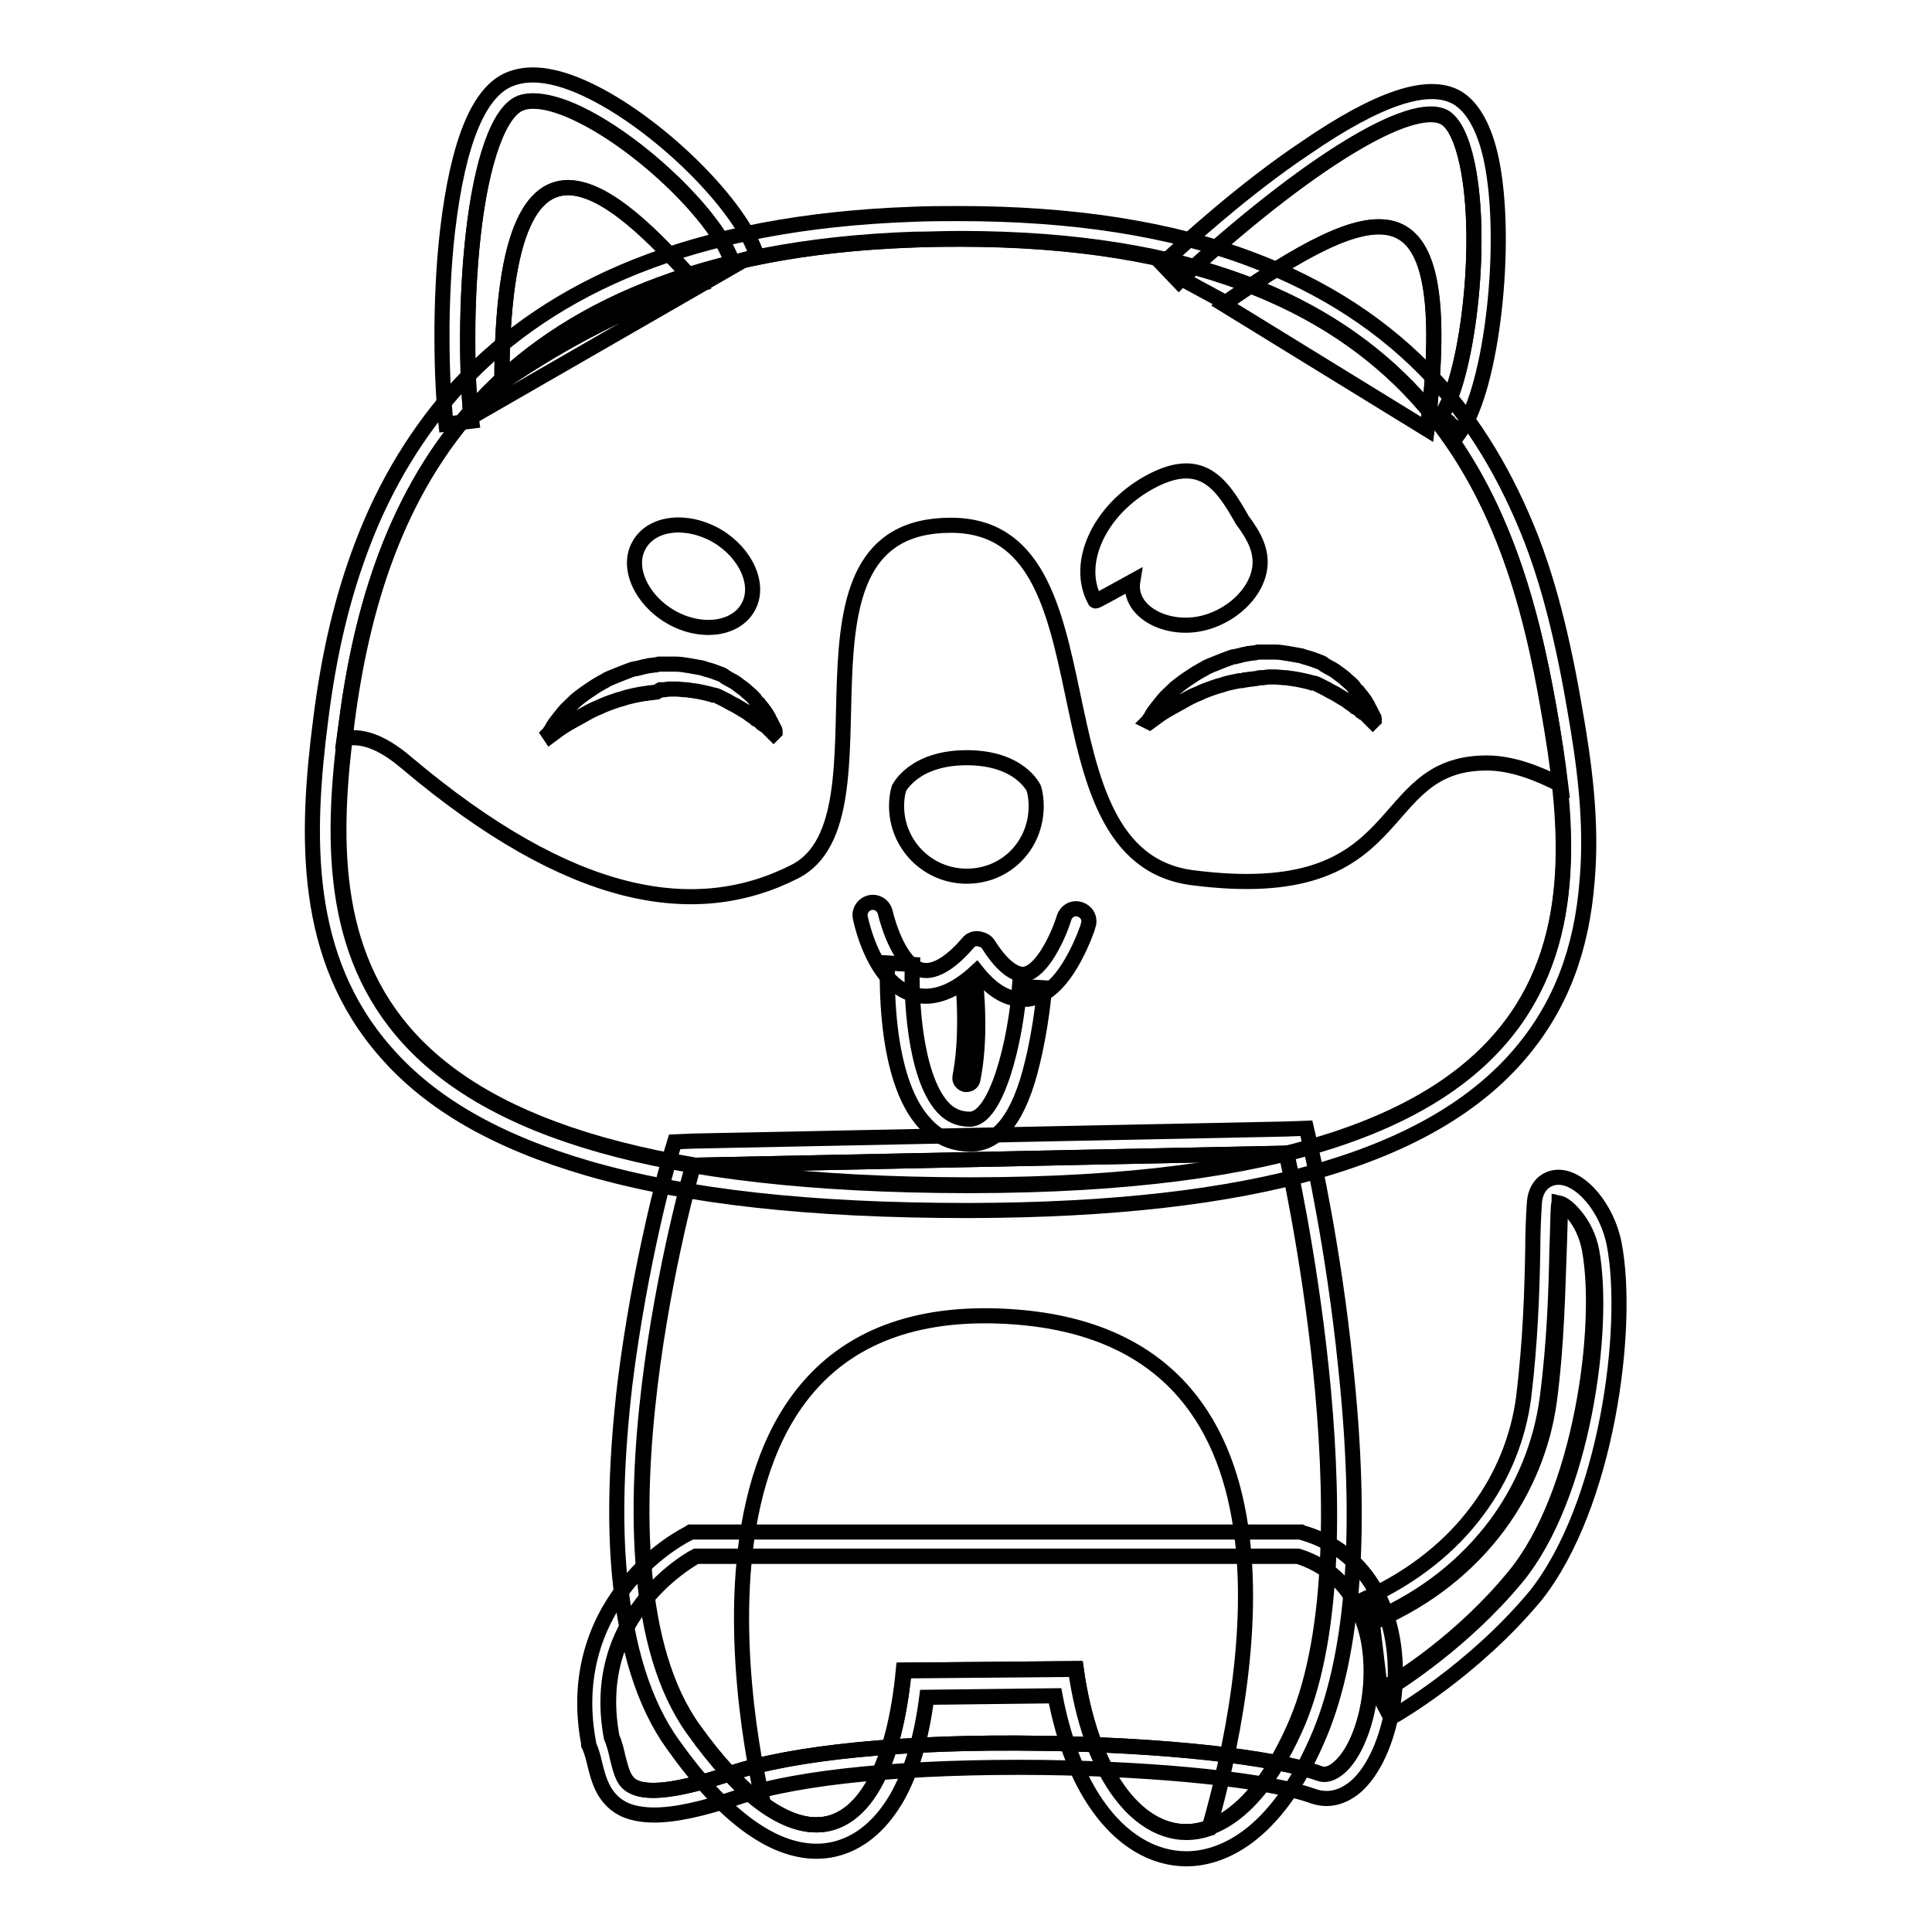 <?xml version="1.0" encoding="utf-8"?>
<!-- Svg Vector Icons : http://www.onlinewebfonts.com/icon -->
<!DOCTYPE svg PUBLIC "-//W3C//DTD SVG 1.1//EN" "http://www.w3.org/Graphics/SVG/1.1/DTD/svg11.dtd">
<svg version="1.1" xmlns="http://www.w3.org/2000/svg" xmlns:xlink="http://www.w3.org/1999/xlink" x="0px" y="0px" viewBox="0 0 256 256" enable-background="new 0 0 256 256" xml:space="preserve">
<g> <path stroke-width="2" fill-opacity="0" stroke="#000000"  d="M190.9,55.1c3.4-4.6,5.8-22.7,3.5-33.5c-0.7-3.2-1.8-5.4-3-6.1c-4.4-2.4-18.3,6.2-34.9,21.4l5.9,3.2 c19.9-13.7,30.3-17.2,27,14.5l2.8,1.5L190.9,55.1L190.9,55.1z"/> <path stroke-width="2" fill-opacity="0" stroke="#000000"  d="M191.4,15.6c1.3,0.7,2.3,2.8,3,6.1c2.3,10.8-0.1,28.9-3.5,33.5l1.3,1l1.3,1c4.2-5.7,6.4-25.2,4.1-36.1 c-0.9-4.2-2.5-7-4.6-8.2c-3.8-2.1-10.4,0.1-20,6.7C164.9,25,157,32.2,154,35l2.2,2.3c0.1-0.1,0.3-0.3,0.4-0.4 C173.1,21.7,187,13.2,191.4,15.6L191.4,15.6z"/> <path stroke-width="2" fill-opacity="0" stroke="#000000"  d="M162.4,40.1c-0.1,0.1-0.2,0.1-0.3,0.2l27,16.6c0.1-0.8,0.2-1.5,0.3-2.3C192.6,22.8,182.3,26.4,162.4,40.1z" /> <path stroke-width="2" fill-opacity="0" stroke="#000000"  d="M98.7,34.4L97,34.9C95.3,29.1,85.3,19.4,77,15.3c-3.4-1.7-6.3-2.3-8-1.6c-2.8,1-5.2,7.6-6.3,17.5 c-1,9-0.8,18.6-0.3,24.1L98.7,34.4z M66.5,50.7c0-42,17.4-22.3,25.9-13C92.4,37.7,81.3,40.5,66.5,50.7z"/> <path stroke-width="2" fill-opacity="0" stroke="#000000"  d="M62.7,31.1c1.1-9.9,3.4-16.4,6.3-17.5c1.7-0.6,4.6-0.1,8,1.6c8.3,4.1,18.3,13.9,20.1,19.7l1.6-0.5l1.6-0.5 c-2.1-6.6-12.6-17.1-21.8-21.7c-4.4-2.2-8-2.8-10.7-1.8c-4.3,1.5-7.1,8.3-8.5,20.2c-1.1,9.6-0.8,20-0.2,25.6l1.7-0.2l1.7-0.2 l-0.1-0.7C61.8,49.6,61.7,40,62.7,31.1z"/> <path stroke-width="2" fill-opacity="0" stroke="#000000"  d="M66.5,50.7c14.8-10.1,25.9-13,25.9-13C83.9,28.3,66.5,8.7,66.5,50.7z"/> <path stroke-width="2" fill-opacity="0" stroke="#000000"  d="M200.6,208.9c8.9-10.7,11.9-33.2,10-43.4c-0.7-3.7-3-5.9-4-6.1c0,0.1-0.1,0.2-0.1,0.4 c-0.1,1.6-0.1,3.5-0.2,5.8c-0.1,5.2-0.3,12.2-1.3,19.8c-0.8,5.9-3.1,11.6-6.7,16.5c-4,5.4-9.4,9.7-16,12.6l-0.7-1.5l1.3,10.9 C185.4,222.6,193.8,217.2,200.6,208.9L200.6,208.9z"/> <path stroke-width="2" fill-opacity="0" stroke="#000000"  d="M213.9,164.9c-0.9-4.8-4.5-9.1-7.6-8.9c-1.4,0.1-2.9,1.1-3,3.6c-0.1,1.6-0.2,3.6-0.2,6 c-0.1,5.4-0.3,12-1.2,19.5c-0.7,5.4-2.8,10.6-6.1,15c-3.6,4.9-8.6,8.8-14.6,11.6l0.7,1.5l0.7,1.5c6.6-2.9,12-7.2,16-12.6 c3.6-4.9,5.9-10.6,6.7-16.5c1-7.6,1.1-14.7,1.3-19.8c0.1-2.3,0.1-4.2,0.2-5.8c0-0.2,0.1-0.3,0.1-0.4c0.9,0.3,3.3,2.5,4,6.1 c1.9,10.2-1.1,32.7-10,43.4c-6.9,8.3-15.3,13.7-17.6,15.1c-0.4,0.2-0.6,0.4-0.6,0.4l0.8,1.5l0.8,1.5c0.4-0.2,10.8-6.1,19.2-16.2 C212.9,199.5,216,176,213.9,164.9L213.9,164.9z"/> <path stroke-width="2" fill-opacity="0" stroke="#000000"  d="M181.2,216.8c-0.9-3.8-3.2-8.7-9.3-10.6H92.2c-1,0.5-4,2.4-6.7,5.7c-4.2,5.2-5.8,11.3-4.5,18.3 c0.4,0.9,0.6,1.8,0.8,2.7c0.5,2,0.8,3.2,2,3.8c2,1.1,6.3,0.5,12.9-1.7c8.3-2.8,23.4-4.3,41.3-4c15.9,0.2,30.7,1.8,36.8,4 c0.3,0.1,1.3,0.4,2.6-0.8C180.5,231.6,182.7,223.8,181.2,216.8z"/> <path stroke-width="2" fill-opacity="0" stroke="#000000"  d="M184.3,216.1c-1.5-6.6-5.7-11.3-11.7-13l-0.2-0.1H91.5l-0.3,0.2c-0.2,0.1-4.3,2.1-8,6.6 c-3.4,4.1-7.1,11.2-5.2,21.2l0,0.2l0.1,0.2c0.3,0.7,0.5,1.4,0.7,2.3c0.5,2,1.1,4.5,3.6,5.9c1.1,0.6,2.6,0.9,4.3,0.9 c2.8,0,6.4-0.8,11.2-2.4c8-2.7,22.7-4.1,40.3-3.9c15.6,0.2,30,1.7,35.8,3.8c2,0.7,4,0.2,5.8-1.4C183.9,232.8,186,223.6,184.3,216.1 L184.3,216.1z M177.5,234.2c-1.4,1.2-2.3,0.9-2.6,0.8c-6.1-2.2-20.9-3.8-36.8-4c-18-0.3-33,1.2-41.3,4c-6.6,2.2-10.9,2.8-12.9,1.7 c-1.2-0.7-1.5-1.9-2-3.8c-0.2-0.9-0.4-1.8-0.8-2.7c-1.3-7,0.2-13.1,4.5-18.3c2.7-3.3,5.8-5.2,6.7-5.7h79.7 c6.1,1.9,8.4,6.8,9.3,10.6C182.7,223.8,180.5,231.6,177.5,234.2L177.5,234.2z"/> <path stroke-width="2" fill-opacity="0" stroke="#000000"  d="M170.4,152.8l-78.6,1.6c0,0-15.4,53.1,0,74.7c6.3,8.9,11.9,12.7,16.3,12.7c6.3,0,10.4-7.9,11.6-20.5 l22.8-0.2c1.9,13.7,7.9,21.6,14.6,21.6c5.1,0,10.5-4.6,14.7-14.5C182.1,203.8,170.4,152.8,170.4,152.8L170.4,152.8z"/> <path stroke-width="2" fill-opacity="0" stroke="#000000"  d="M178.3,181c-1.6-15.8-4.5-28.4-4.6-28.9l-0.6-2.6l-2.7,0.1l-78.6,1.6l-2.4,0.1l-0.7,2.3 c-0.2,0.5-3.9,13.7-5.9,29.8c-1.1,9.5-1.4,18-0.7,25.4c0.9,9.5,3.2,17,7.1,22.4c6.7,9.4,13.1,14.1,19,14.1c3,0,7.3-1.3,10.7-7.2 c1.9-3.4,3.2-7.8,3.9-13.2l17-0.2c1.1,5.8,3,10.8,5.6,14.5c3.2,4.6,7.4,7.1,11.8,7.1c4,0,11.7-2.2,17.7-16.6 C179.4,218.8,180.6,202.5,178.3,181z M157.2,242.7c-6.7,0-12.7-7.9-14.6-21.6l-22.8,0.2c-1.2,12.5-5.3,20.5-11.6,20.5 c-4.4,0-10-3.9-16.3-12.7c-15.4-21.5,0-74.7,0-74.7l78.6-1.6c0,0,11.7,51,1.5,75.4C167.7,238.2,162.3,242.7,157.2,242.7z"/> <path stroke-width="2" fill-opacity="0" stroke="#000000"  d="M205.3,94.1c-4.9-28-16.3-62.5-78.1-62.5c-2,0-4,0.1-6.1,0.1c-57.2,2-71.2,34-75.1,63.9 c-4,30.4-1.2,61.3,82.4,61.4h0.4C212.1,156.9,210.1,122.1,205.3,94.1z"/> <path stroke-width="2" fill-opacity="0" stroke="#000000"  d="M208.6,93.6c-2-11.7-4.2-18.3-5.7-22.2C199.6,63,195.4,56,190,50.2c-6.4-6.9-14.5-12.2-24.1-15.8 c-10.8-4.1-23.8-6.1-38.8-6.1c-2.1,0-4.1,0-6.3,0.1c-14,0.5-26.2,2.8-36.5,6.9c-9.3,3.7-17.2,9-23.4,15.7 c-5.4,5.9-9.8,13-12.9,21.2c-2.6,6.8-4.4,14.3-5.5,23.1c-2,15.5-2.4,31.6,8.6,44.1c6,6.9,14.8,11.9,26.8,15.4 c13.1,3.8,29.5,5.6,50.3,5.6h0.4c37.3-0.1,61.2-6.9,73-21c5.2-6.2,8-13.6,8.7-22.7C211,108.9,209.9,100.9,208.6,93.6L208.6,93.6z  M45.9,95.7c3.9-29.9,17.8-61.9,75.1-63.9c2.1-0.1,4.2-0.1,6.1-0.1c61.9,0,73.3,34.5,78.1,62.5c4.9,28,6.9,62.8-76.6,62.9h-0.4 C44.7,157,41.9,126,45.9,95.7L45.9,95.7z"/> <path stroke-width="2" fill-opacity="0" stroke="#000000"  d="M121,31.8c-57.2,2-71.2,34-75.1,63.9c-0.1,0.7-0.2,1.5-0.3,2.2c2.1-0.5,4.8,0.2,8.3,3.2 c21.7,18.3,38.2,21.1,51.4,14.4c14-7.1-3.3-45.9,20.7-45.9c22.6,0,9.7,43.8,32,46.7c29.4,3.8,23.5-15.2,39-15.2 c3.3,0,6.7,1.3,9.8,2.9c-0.4-3.3-0.9-6.6-1.5-9.9C200.2,65.2,188.2,29.4,121,31.8z"/> <path stroke-width="2" fill-opacity="0" stroke="#000000"  d="M99.1,80.5c1.7-2.9-0.2-7.2-4.1-9.5c-4-2.3-8.6-1.8-10.3,1.2c0,0,0,0,0,0c-1.7,2.9,0.2,7.2,4.1,9.5 S97.4,83.5,99.1,80.5C99.1,80.5,99.1,80.5,99.1,80.5z"/> <path stroke-width="2" fill-opacity="0" stroke="#000000"  d="M150.1,77c-0.6,3.7,3.6,6.2,7.9,5.8c4.3-0.4,8.3-3.7,8.9-7.4c0.4-2.4-0.8-4.5-2.3-6.5 c-2.8-5-5.5-8.7-12.3-5c-6.7,3.7-9.9,10.8-7.2,15.7C145.2,79.7,145.2,79.7,150.1,77z"/> <path stroke-width="2" fill-opacity="0" stroke="#000000"  d="M119.1,104.5c-0.2,0.7-0.3,1.5-0.3,2.3c0,5.1,4.1,9.3,9.3,9.3s9.2-4.1,9.2-9.3c0-0.8-0.1-1.6-0.3-2.3 c0,0-1.8-4.1-8.9-4.1C121,100.4,119.1,104.5,119.1,104.5z"/> <path stroke-width="2" fill-opacity="0" stroke="#000000"  d="M72.7,97.2c0,0,0,0,0.1-0.1c0-0.1,0.1-0.2,0.2-0.3c0.1-0.2,0.3-0.6,0.6-1s0.7-0.9,1.1-1.4 c0.4-0.5,1-1,1.6-1.6c0.6-0.5,1.4-1.1,2.2-1.6c0.4-0.3,0.8-0.5,1.3-0.8c0.2-0.1,0.4-0.2,0.7-0.4c0.2-0.1,0.5-0.2,0.7-0.3 c0.5-0.2,1-0.4,1.5-0.6c0.3-0.1,0.5-0.2,0.8-0.3c0.3-0.1,0.5-0.2,0.8-0.2c0.3-0.1,0.5-0.1,0.8-0.2c0.3-0.1,0.6-0.1,0.9-0.2 c0.3,0,0.6-0.1,0.9-0.1l0.4-0.1l0.4,0l0.9,0c0.3,0,0.6,0,0.9,0c0.6,0,1.2,0.1,1.8,0.2c0.6,0.1,1.1,0.2,1.7,0.3 c0.5,0.2,1.1,0.3,1.6,0.5c0.3,0.1,0.5,0.2,0.8,0.3c0.3,0.1,0.5,0.2,0.7,0.4l0.7,0.4c0.2,0.1,0.4,0.2,0.7,0.4 c0.4,0.3,0.8,0.6,1.2,0.9c0.3,0.3,0.7,0.6,1,0.9c0.2,0.2,0.3,0.3,0.4,0.5c0.1,0.2,0.3,0.3,0.4,0.4c0.2,0.3,0.5,0.6,0.7,0.9 c0.2,0.3,0.4,0.5,0.5,0.8c0.1,0.1,0.2,0.2,0.2,0.4c0.1,0.1,0.1,0.2,0.2,0.3c0.2,0.4,0.4,0.8,0.5,1c0.1,0.1,0.1,0.2,0.1,0.3 c0,0.1,0,0.1,0,0.1l-0.2,0.2c0,0-0.4-0.4-1-1c-0.1-0.1-0.2-0.2-0.3-0.2c-0.1-0.1-0.2-0.2-0.3-0.2c-0.2-0.2-0.4-0.4-0.7-0.5 c-0.2-0.2-0.5-0.4-0.8-0.6c-0.1-0.1-0.3-0.2-0.4-0.3c-0.2-0.1-0.3-0.2-0.5-0.3c-0.3-0.2-0.7-0.4-1-0.6c-0.4-0.2-0.8-0.4-1.1-0.6 c-0.2-0.1-0.4-0.2-0.6-0.3c-0.2-0.1-0.4-0.2-0.6-0.3c-0.2-0.1-0.4-0.2-0.7-0.2c-0.2-0.1-0.4-0.1-0.7-0.2c-0.4-0.1-0.9-0.2-1.4-0.3 c-0.2,0-0.5-0.1-0.7-0.1s-0.5-0.1-0.7-0.1c-0.5,0-1-0.1-1.5-0.1h-0.8l-0.8,0.1l-0.4,0L87,91.7l-0.8,0.1c-0.3,0-0.5,0.1-0.8,0.1 C85.3,91.9,85,92,84.8,92c-0.5,0.1-1,0.2-1.4,0.3c-0.5,0.1-0.9,0.3-1.4,0.4c-0.9,0.3-1.8,0.6-2.6,1c-0.8,0.3-1.5,0.7-2.2,1.1 c-0.7,0.4-1.3,0.7-1.8,1c-0.5,0.3-1,0.6-1.4,0.9c-0.7,0.5-1.1,0.8-1.1,0.8L72.7,97.2L72.7,97.2z"/> <path stroke-width="2" fill-opacity="0" stroke="#000000"  d="M152.1,95.6c0,0,0,0,0.1-0.1c0-0.1,0.1-0.2,0.2-0.3c0.1-0.2,0.3-0.6,0.6-1c0.3-0.4,0.7-0.9,1.1-1.4 s1-1,1.6-1.6c0.6-0.5,1.4-1.1,2.2-1.6c0.4-0.3,0.8-0.5,1.3-0.8c0.2-0.1,0.4-0.2,0.7-0.4c0.2-0.1,0.5-0.2,0.7-0.3 c0.5-0.2,1-0.4,1.5-0.6c0.3-0.1,0.5-0.2,0.8-0.3c0.3-0.1,0.5-0.2,0.8-0.2c0.3-0.1,0.5-0.1,0.8-0.2c0.3-0.1,0.6-0.1,0.9-0.2 c0.3,0,0.6-0.1,0.9-0.1l0.4-0.1l0.4,0l0.9,0c0.3,0,0.6,0,0.9,0c0.6,0,1.2,0.1,1.8,0.2c0.6,0.1,1.1,0.2,1.7,0.3 c0.5,0.2,1.1,0.3,1.6,0.5c0.3,0.1,0.5,0.2,0.8,0.3c0.3,0.1,0.5,0.2,0.7,0.4l0.7,0.4c0.2,0.1,0.4,0.2,0.7,0.4 c0.4,0.3,0.8,0.6,1.2,0.9c0.3,0.3,0.7,0.6,1,0.9c0.2,0.2,0.3,0.3,0.4,0.5c0.1,0.2,0.3,0.3,0.4,0.4c0.2,0.3,0.5,0.6,0.7,0.9 c0.2,0.3,0.4,0.5,0.5,0.8c0.1,0.1,0.2,0.2,0.2,0.4c0.1,0.1,0.1,0.2,0.2,0.3c0.2,0.4,0.4,0.8,0.5,1c0.1,0.1,0.1,0.2,0.1,0.3 c0,0.1,0,0.1,0,0.1l-0.2,0.2c0,0-0.4-0.4-1-1c-0.1-0.1-0.2-0.2-0.3-0.2c-0.1-0.1-0.2-0.2-0.3-0.2c-0.2-0.2-0.4-0.4-0.7-0.5 c-0.2-0.2-0.5-0.4-0.8-0.6c-0.1-0.1-0.3-0.2-0.4-0.3c-0.2-0.1-0.3-0.2-0.5-0.3c-0.3-0.2-0.7-0.4-1-0.6c-0.4-0.2-0.8-0.4-1.1-0.6 c-0.2-0.1-0.4-0.2-0.6-0.3c-0.2-0.1-0.4-0.2-0.6-0.3c-0.2-0.1-0.4-0.2-0.7-0.2c-0.2-0.1-0.4-0.1-0.7-0.2c-0.4-0.1-0.9-0.2-1.4-0.3 c-0.2,0-0.5-0.1-0.7-0.1c-0.2,0-0.5-0.1-0.7-0.1c-0.5,0-1-0.1-1.5-0.1h-0.8l-0.8,0.1l-0.4,0l-0.4,0.1l-0.8,0.1 c-0.3,0-0.5,0.1-0.8,0.1c-0.2,0.1-0.5,0.1-0.7,0.1c-0.5,0.1-1,0.2-1.4,0.3c-0.5,0.1-0.9,0.3-1.4,0.4c-0.9,0.3-1.8,0.6-2.6,1 c-0.8,0.3-1.5,0.7-2.2,1.1c-0.7,0.4-1.3,0.7-1.8,1c-0.5,0.3-1,0.6-1.4,0.9c-0.7,0.5-1.1,0.8-1.1,0.8L152.1,95.6L152.1,95.6z"/> <path stroke-width="2" fill-opacity="0" stroke="#000000"  d="M128.6,151.6L128.6,151.6c-2.4,0-4.4-0.9-6-2.7c-5.7-6-5-20.7-5-21.3l3.3,0.2c-0.2,3.9,0.2,14.7,4,18.9 c1,1.1,2.2,1.6,3.6,1.6h0c3.6,0,6.1-10.5,6.6-17.6l3.3,0.2c0,0.2-0.4,5-1.6,9.9C135.1,148,132.3,151.6,128.6,151.6z M121,127.8 l-1.7-0.1L121,127.8z"/> <path stroke-width="2" fill-opacity="0" stroke="#000000"  d="M135.4,132.4c-2.1,0-4.1-1.3-6-3.7c-2.9,2.7-5.7,3.8-8.3,3.1c-5.2-1.4-6.9-9.3-7.1-10.2 c-0.2-0.9,0.4-1.8,1.3-2c0.9-0.2,1.8,0.4,2,1.3c0.4,1.7,2,6.9,4.7,7.6c2.1,0.6,4.6-1.6,6.3-3.6c0.3-0.4,0.9-0.6,1.4-0.5 c0.5,0.1,1,0.3,1.3,0.8c1.7,2.7,3.4,4,4.7,3.9c2.4-0.3,4.6-5.2,5.3-7.5c0.3-0.9,1.2-1.4,2.1-1.1c0.9,0.3,1.4,1.2,1.1,2.1 c0,0.1-0.7,2.2-1.9,4.4c-1.8,3.3-3.8,5.1-6.1,5.4C135.9,132.4,135.7,132.4,135.4,132.4z"/> <path stroke-width="2" fill-opacity="0" stroke="#000000"  d="M128.1,143.7c-0.1,0-0.1,0-0.2,0c-0.4-0.1-0.8-0.5-0.7-1c1-5.1,0.5-11,0.5-11.1c-0.1-0.5,0.3-0.9,0.8-0.9 s0.9,0.3,0.9,0.8c0,0.3,0.6,6.3-0.5,11.6C128.8,143.5,128.4,143.7,128.1,143.7L128.1,143.7z"/> <path stroke-width="2" fill-opacity="0" stroke="#000000"  d="M134.5,174.5c-50.9-3.8-33.3,64.6-33.3,64.6c10.3,7.4,17-1,18.6-17.7l22.8-0.2c2.2,15.8,9.8,23.8,17.6,21.1 C165.8,222.6,174.3,177.5,134.5,174.5z"/></g>
</svg>